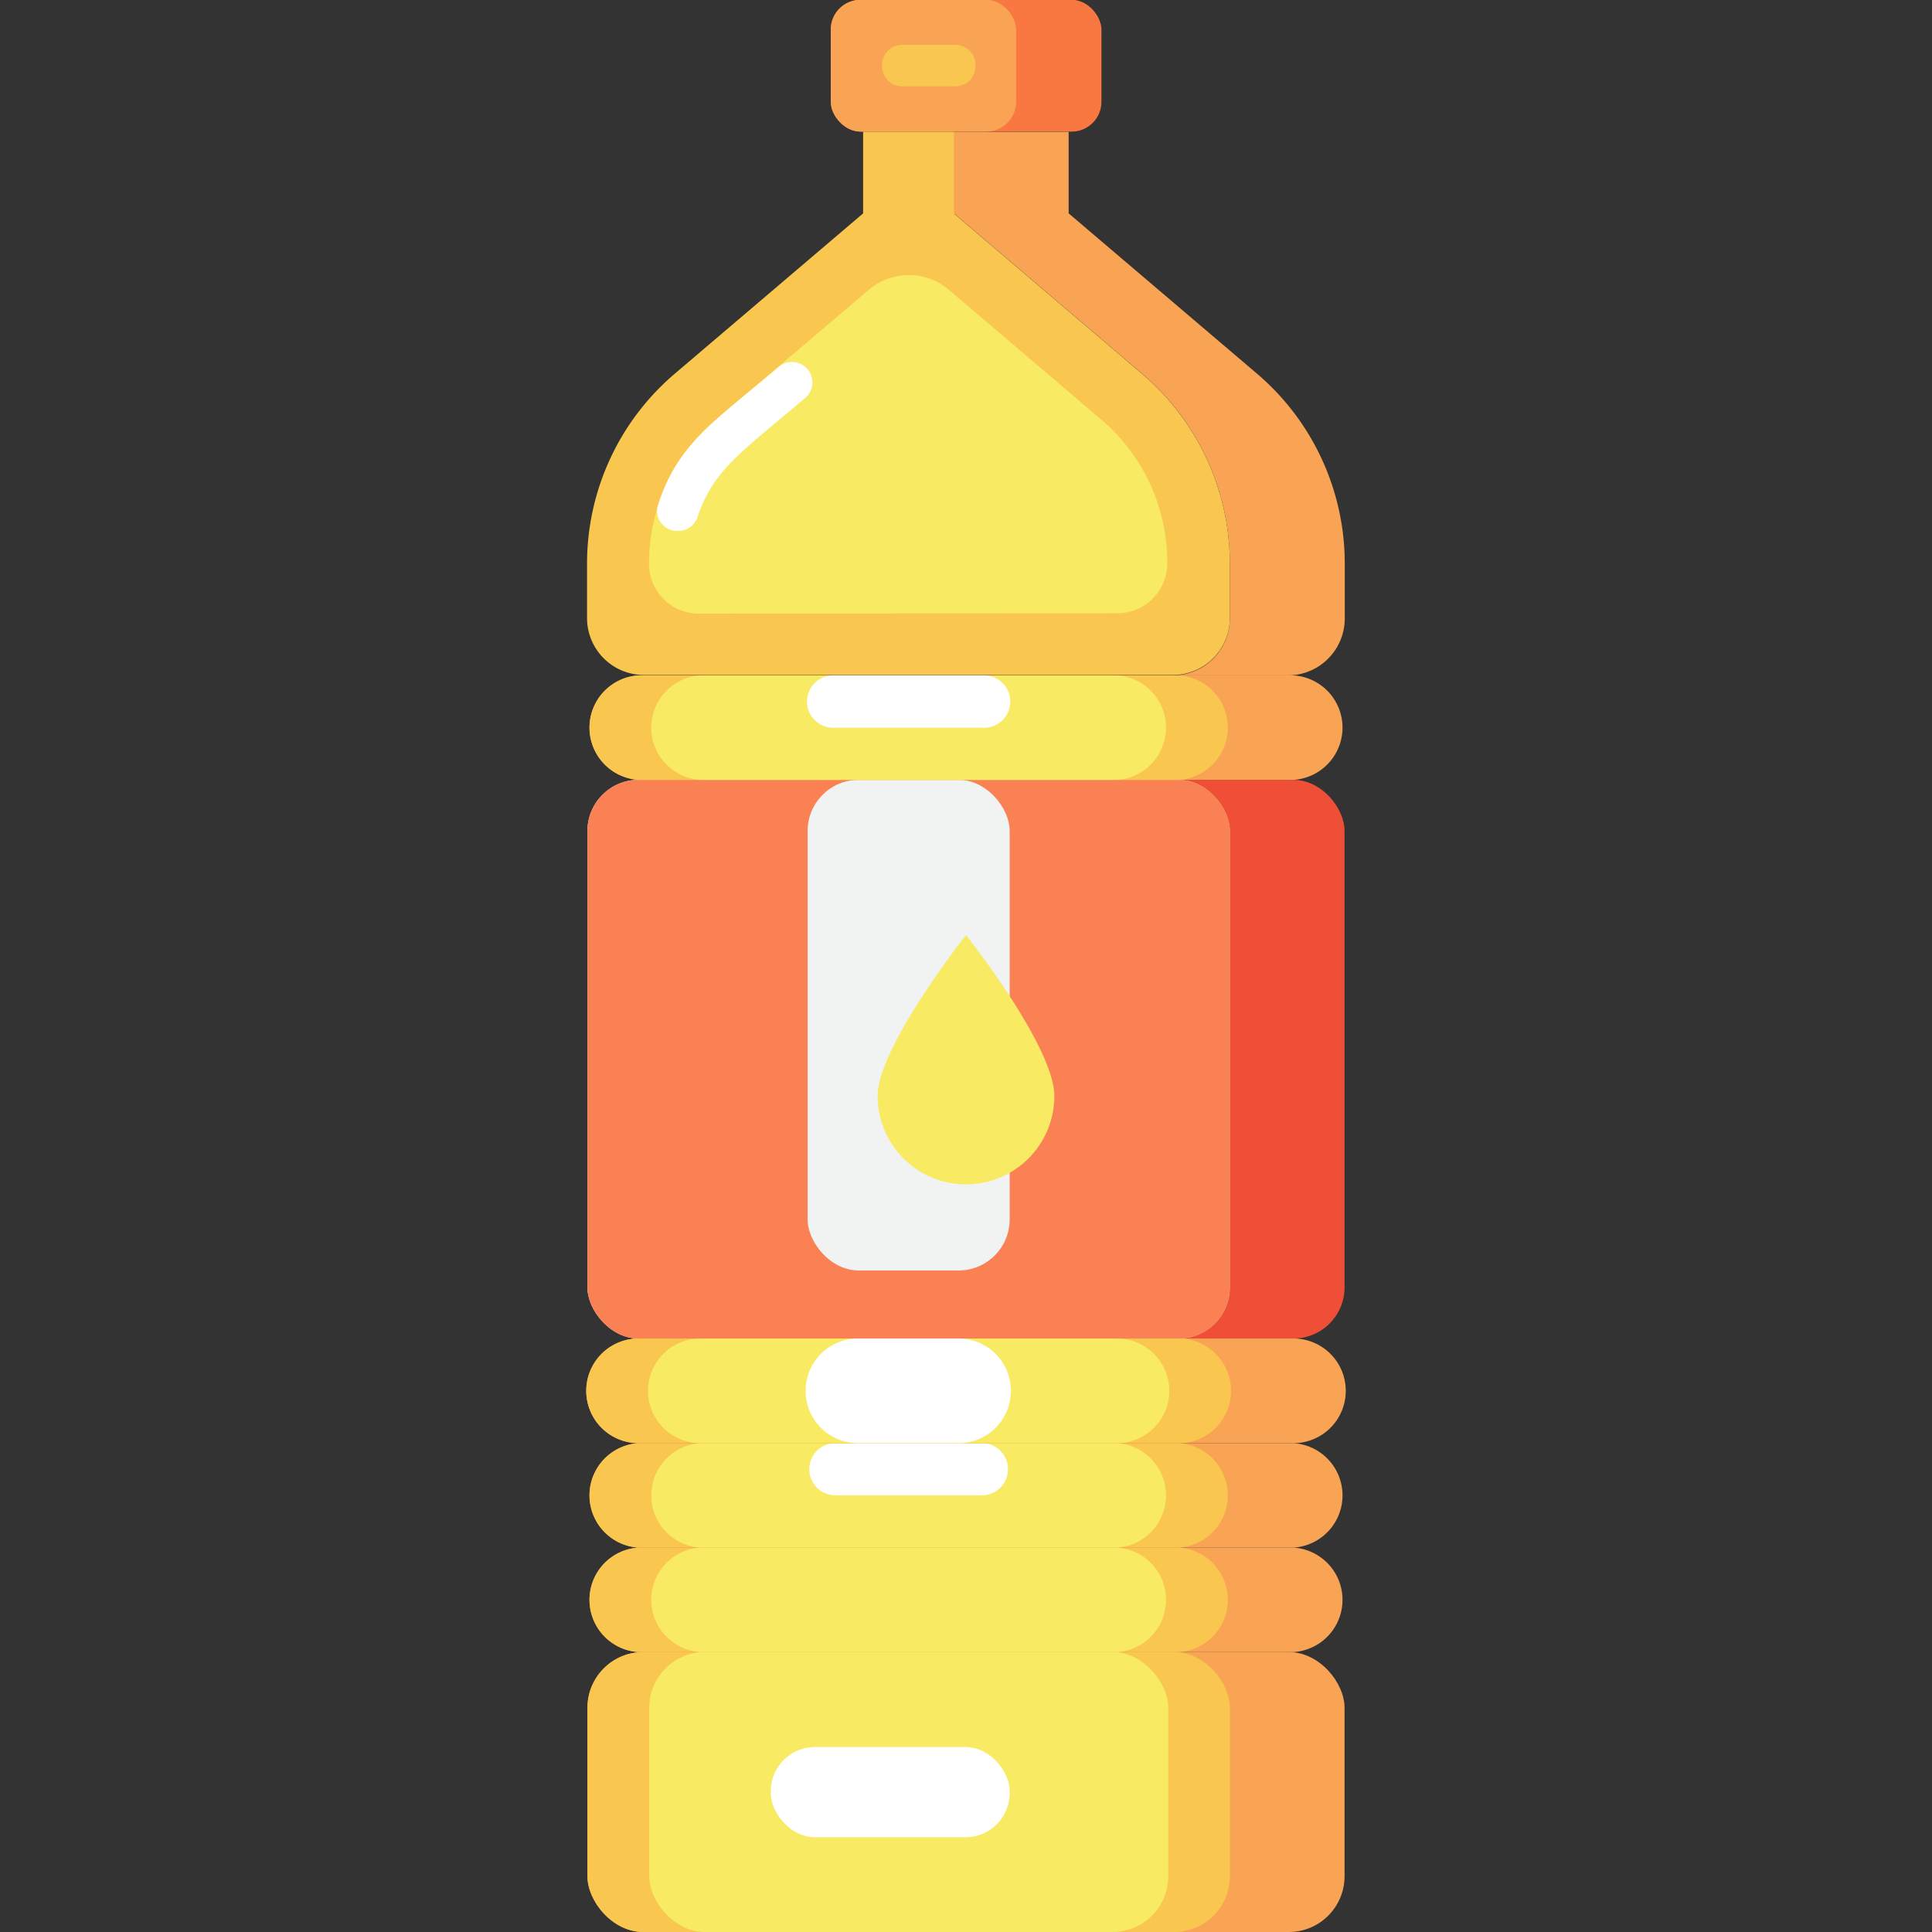<svg xmlns="http://www.w3.org/2000/svg" height="512" viewBox="0 0 96 96" width="512"><rect x="0" y="0" width="96" height="96" fill="#333333" stroke="none"/><g id="Cooking_oil" data-name="Cooking oil"><rect fill="#f9a454" height="13.91" rx="2.77" width="37.62" x="29.19" y="82.09"></rect><rect fill="#f9c74f" height="13.91" rx="2.77" width="31.92" x="29.19" y="82.09"></rect><rect fill="#f9ea63" height="13.91" rx="2.77" width="25.79" x="32.26" y="82.09"></rect><path d="m64.27 82.09h-32.54a2.6 2.6 0 0 1 0-5.19h32.54a2.6 2.6 0 0 1 0 5.19z" fill="#f9a454"></path><path d="m58.57 82.09h-26.84a2.6 2.6 0 0 1 0-5.19h26.84a2.6 2.6 0 0 1 0 5.19z" fill="#f9c74f"></path><path d="m55.5 82.09h-20.7a2.6 2.6 0 0 1 0-5.19h20.7a2.6 2.6 0 0 1 0 5.19z" fill="#f9ea63"></path><path d="m64.27 76.9h-32.54a2.6 2.6 0 0 1 0-5.19h32.54a2.6 2.6 0 0 1 0 5.19z" fill="#f9a454"></path><path d="m58.57 76.9h-26.84a2.6 2.6 0 0 1 0-5.19h26.84a2.6 2.6 0 0 1 0 5.19z" fill="#f9c74f"></path><path d="m55.5 76.9h-20.7a2.6 2.6 0 0 1 0-5.19h20.7a2.6 2.6 0 0 1 0 5.19z" fill="#f9ea63"></path><path d="m48.9 74.3h-7.5a1.3 1.3 0 0 1 0-2.59h7.5a1.3 1.3 0 0 1 0 2.59z" fill="#fff"></path><path d="m64.27 71.71h-32.54a2.6 2.6 0 0 1 0-5.2h32.54a2.6 2.6 0 0 1 0 5.2z" fill="#f9a454"></path><path d="m58.57 71.71h-26.84a2.6 2.6 0 0 1 0-5.2h26.84a2.6 2.6 0 0 1 0 5.2z" fill="#f9c74f"></path><path d="m55.5 71.71h-20.7a2.6 2.6 0 0 1 0-5.2h20.7a2.6 2.6 0 0 1 0 5.2z" fill="#f9ea63"></path><path d="m47.63 71.71h-5a2.6 2.6 0 0 1 0-5.2h5a2.6 2.6 0 0 1 0 5.2z" fill="#fff"></path><rect fill="#ef4f36" height="27.76" rx="2.54" width="37.62" x="29.19" y="38.75"></rect><rect fill="#dbdbdb" height="27.76" rx="2.54" width="31.92" x="29.19" y="38.75"></rect><rect fill="#f98154" height="27.76" rx="2.54" width="31.92" x="29.19" y="38.75"></rect><rect fill="#f1f2f2" height="24.38" rx="2.54" width="10.04" x="40.13" y="38.75"></rect><path d="m64.27 38.75h-32.54a2.6 2.6 0 0 1 0-5.19h32.54a2.6 2.6 0 0 1 0 5.19z" fill="#f9a454"></path><path d="m58.57 38.75h-26.84a2.6 2.6 0 0 1 0-5.19h26.84a2.6 2.6 0 0 1 0 5.19z" fill="#f9c74f"></path><path d="m55.5 38.75h-20.7a2.6 2.6 0 0 1 0-5.19h20.7a2.6 2.6 0 0 1 0 5.19z" fill="#f9ea63"></path><path d="m48.9 36.16h-7.5a1.3 1.3 0 0 1 0-2.6h7.5a1.3 1.3 0 0 1 0 2.6z" fill="#fff"></path><path d="m66.82 28v2.71a2.83 2.83 0 0 1 -2.82 2.85h-5.72a2.83 2.83 0 0 0 2.83-2.83v-2.73a12.39 12.39 0 0 0 -4.37-9.44l-9.33-7.95h5.7l9.34 7.95a12.39 12.39 0 0 1 4.37 9.44z" fill="#f9a454"></path><path d="m61.11 28v2.71a2.83 2.83 0 0 1 -2.83 2.83h-26.28a2.83 2.83 0 0 1 -2.83-2.83v-2.71a12.39 12.39 0 0 1 4.37-9.44l9.34-7.95h4.52l9.33 7.95a12.39 12.39 0 0 1 4.38 9.44z" fill="#f9c74f"></path><path d="m34.72 30.49a2.47 2.47 0 0 1 -2.47-2.49 9.35 9.35 0 0 1 3.28-7.11l7.63-6.48a3.07 3.07 0 0 1 4 0l7.62 6.49a9.31 9.31 0 0 1 3.22 7.1 2.47 2.47 0 0 1 -2.47 2.47z" fill="#f9ea63"></path><path d="m33.71 26.38a1 1 0 0 1 -1-1.34c1-3 2.66-4 6-6.82a1 1 0 0 1 1.29 1.56c-3.14 2.68-4.54 3.53-5.34 5.91a1 1 0 0 1 -.95.69z" fill="#fff"></path><path d="m42.89 6.55h10.21v4.09h-10.21z" fill="#f9a454"></path><path d="m42.89 6.55h4.51v4.09h-4.51z" fill="#f9c74f"></path><rect fill="#f97740" height="6.55" rx="1.48" width="13.45" x="41.28" y="-.01"></rect><rect fill="#f9a454" height="6.55" rx="1.48" width="9.21" x="41.28" y="-.01"></rect><path d="m47.47 2.23h-2.64a1 1 0 0 0 -1 1 1 1 0 0 0 1 1.06h2.64a1 1 0 0 0 1-1 1 1 0 0 0 -1-1.06z" fill="#f9c74f"></path><path d="m52.39 54.46a4.39 4.39 0 1 1 -8.78 0c0-2.43 4.39-8 4.39-8s4.39 5.54 4.39 8z" fill="#f9ea63"></path><rect fill="#fff" height="4.48" rx="2.19" width="11.87" x="38.3" y="86.81"></rect></g></svg>